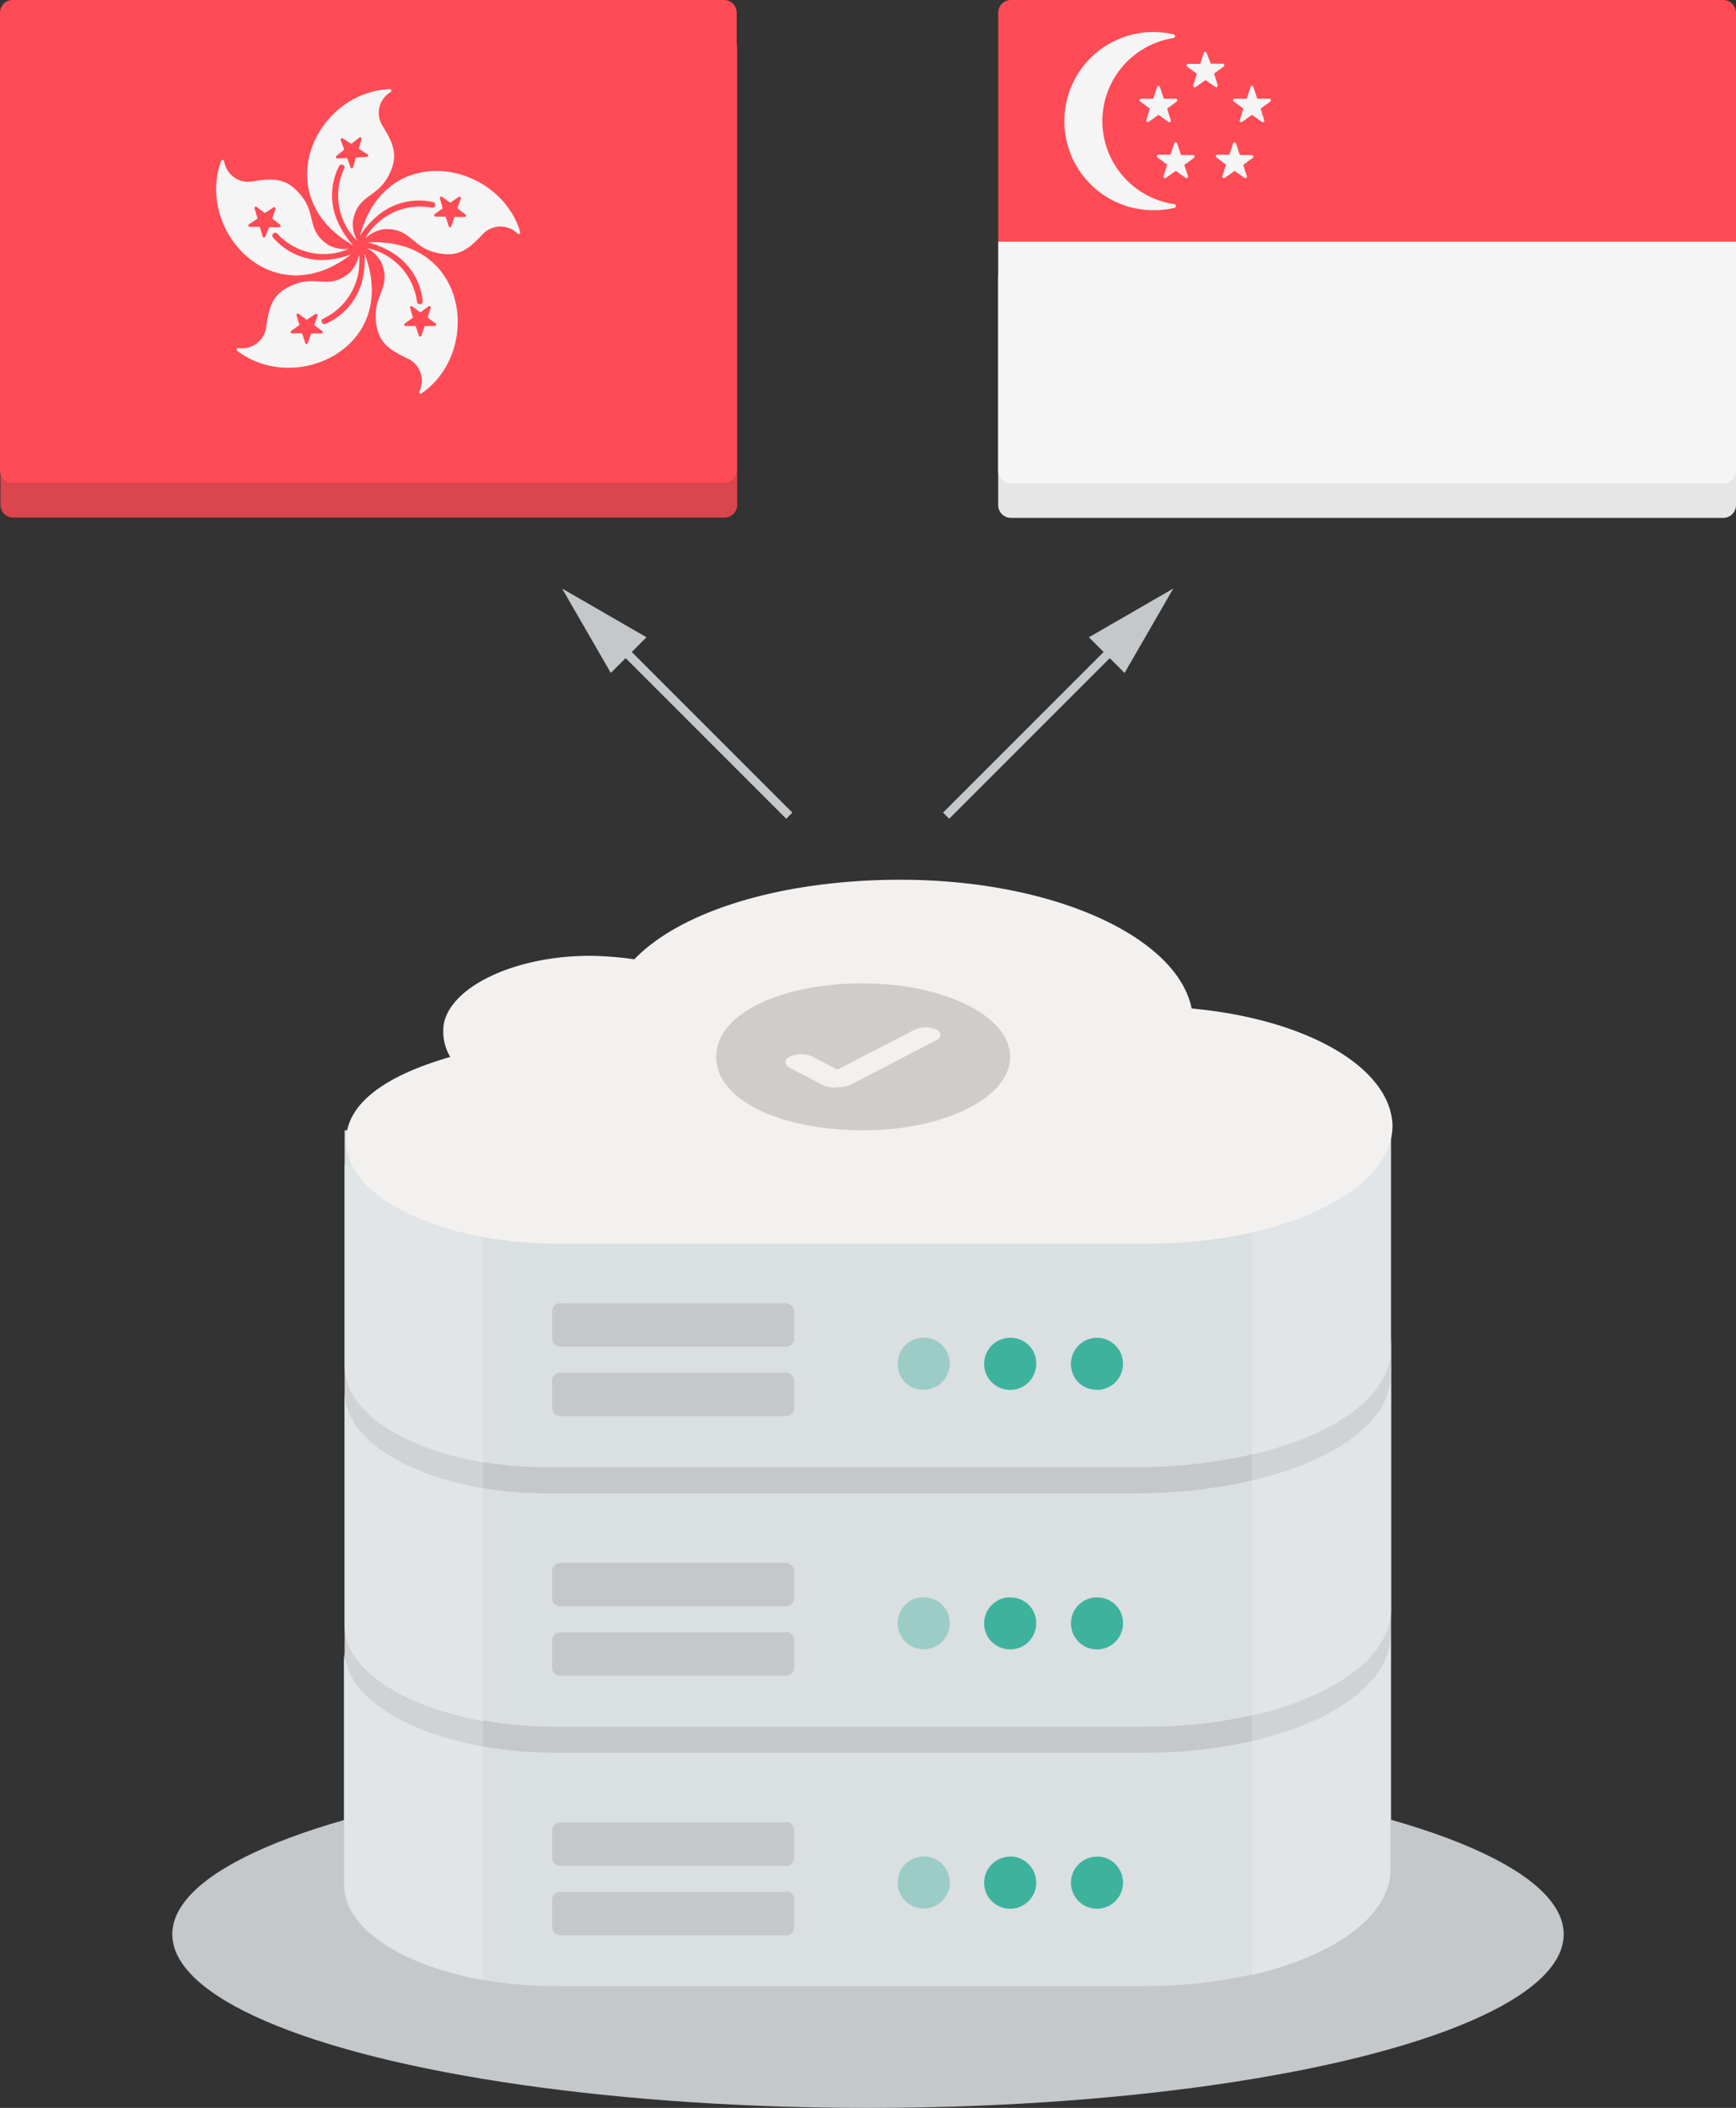 <svg xmlns="http://www.w3.org/2000/svg" viewBox="0 0 200 242.79"><rect x="0" y="0" width="200" height="242.79" fill="#333333" stroke="none"/><defs><style>.cls-1{fill:#c4c8ca;}.cls-2{fill:#db454d;}.cls-3{fill:#ff4b55;}.cls-4{fill:#f5f5f5;}.cls-5{fill:#e6e6e6;}.cls-6{fill:#d0d3d5;}.cls-7{fill:#dadfe1;}.cls-8{fill:#9bcdc6;}.cls-9{fill:#3db39e;}.cls-10{fill:#e1e5e7;}.cls-11{fill:#f2f1ef;}.cls-12{fill:#cecdcb;}.cls-13{fill:none;stroke:#c4c8ca;stroke-miterlimit:10;}</style></defs><title> </title><g id="Layer_1" data-name="Layer 1"><ellipse class="cls-1" cx="100" cy="222.79" rx="80.15" ry="20"/><path class="cls-2" d="M83.46,59.61H1.52A1.46,1.46,0,0,1,.05,58.14V5.46A1.46,1.46,0,0,1,1.52,4H83.47a1.46,1.46,0,0,1,1.46,1.46V58.14A1.46,1.46,0,0,1,83.46,59.61Z"/><path class="cls-3" d="M83.41,55.61H1.46A1.46,1.46,0,0,1,0,54.14V1.46A1.46,1.46,0,0,1,1.46,0H83.41a1.46,1.46,0,0,1,1.46,1.46V54.14A1.46,1.46,0,0,1,83.41,55.61Z"/><path class="cls-4" d="M37.21,29.95a7.38,7.38,0,0,1-5.73-2.57.33.33,0,0,1,0-.48h0a.33.33,0,0,1,.46,0,7.27,7.27,0,0,0,8.24,1.77,4.16,4.16,0,0,1-2.32-.43c-2.56-1.68-1.4-3.47-3.1-5.63s-3.2-2.09-5.59-1.73a2.8,2.8,0,0,1-3.35-2.34.18.18,0,0,0-.34,0c-2.95,8,5.92,17.82,15,10.74A10,10,0,0,1,37.21,29.95Zm-6.64-2.7a.16.16,0,0,1-.3,0l-.34-1.12-1.17,0a.16.16,0,0,1-.08-.29l1-.67L29.32,24a.16.16,0,0,1,.25-.17l.93.71,1-.65a.16.16,0,0,1,.24.18l-.38,1.1.92.72a.16.16,0,0,1-.1.28l-1.17,0Z"/><path class="cls-4" d="M43.74,24.65a7.38,7.38,0,0,1,6.13-1.38.33.33,0,0,1,.26.4h0a.33.33,0,0,1-.39.25,7.27,7.27,0,0,0-7.66,3.53,4.16,4.16,0,0,1,2.11-1.05c3.05-.19,3.2,1.94,5.85,2.65s3.82-.25,5.51-2a2.8,2.8,0,0,1,4.09-.14.18.18,0,0,0,.29-.19C57.51,18.61,44.5,16,41.47,27.16A10,10,0,0,1,43.74,24.65Zm6.94-1.82a.16.16,0,0,1,.24-.17l.94.69,1-.67a.16.16,0,0,1,.24.18L52.7,24l.93.71a.16.16,0,0,1-.1.28H52.36L52,26.06a.16.16,0,0,1-.3,0l-.36-1.11-1.17,0a.16.16,0,0,1-.09-.29L51,24Z"/><path class="cls-4" d="M38.86,25.42a7.38,7.38,0,0,1,.2-6.28.33.33,0,0,1,.45-.15h0a.33.33,0,0,1,.14.44,7.27,7.27,0,0,0,1.5,8.3,4.16,4.16,0,0,1-.49-2.31c.58-3,2.67-2.61,4-5s.72-3.76-.53-5.83a2.8,2.8,0,0,1,.89-4,.18.18,0,0,0-.12-.32c-8.49.3-14.23,12.25-4.21,18A10,10,0,0,1,38.86,25.42Zm0-7.17a.16.16,0,0,1-.11-.28l.91-.74-.41-1.1a.16.16,0,0,1,.23-.19l1,.63.92-.73a.16.16,0,0,1,.25.16l-.3,1.13,1,.65a.16.16,0,0,1-.08.29L41,18.15l-.32,1.13a.16.16,0,0,1-.3,0L40,18.2Z"/><path class="cls-4" d="M45.47,29.28a7.38,7.38,0,0,1,3.23,5.39.33.33,0,0,1-.3.37h0a.33.33,0,0,1-.36-.29,7.27,7.27,0,0,0-5.75-6.17,4.16,4.16,0,0,1,1.66,1.67c1.14,2.84-.83,3.64-.67,6.39s1.43,3.55,3.6,4.62a2.8,2.8,0,0,1,1.42,3.84.18.18,0,0,0,.27.21c7-4.85,5.33-18-6.19-17.39A10,10,0,0,1,45.47,29.28Zm3.91,6a.16.16,0,0,1,.24.18l-.36,1.11.94.7a.16.16,0,0,1-.09.28H48.93l-.38,1.11a.16.16,0,0,1-.3,0l-.36-1.11-1.17,0a.16.16,0,0,1-.09-.28l.95-.69-.34-1.12a.16.16,0,0,1,.24-.17l.95.69Z"/><path class="cls-4" d="M41.66,32.58a7.38,7.38,0,0,1-4.15,4.72.33.33,0,0,1-.44-.17h0a.33.33,0,0,1,.17-.43,7.27,7.27,0,0,0,4.12-7.36,4.16,4.16,0,0,1-1.09,2.09c-2.36,1.95-3.72.31-6.29,1.3s-2.94,2.45-3.3,4.84a2.8,2.8,0,0,1-3.22,2.52.18.18,0,0,0-.12.32C34.08,45.57,46.11,40,42,29.21A10,10,0,0,1,41.66,32.58Zm-4.54,5.55a.16.16,0,0,1-.1.28H35.85l-.38,1.1a.16.16,0,0,1-.3,0l-.36-1.11-1.17,0a.16.16,0,0,1-.09-.29l.95-.68-.34-1.12a.16.16,0,0,1,.24-.17l.94.69,1-.67a.16.16,0,0,1,.24.18l-.37,1.11Z"/><path class="cls-5" d="M115,31.8h85V58.18a1.47,1.47,0,0,1-1.47,1.47H116.47A1.47,1.47,0,0,1,115,58.18Z"/><path class="cls-3" d="M200,27.84H115V1.47A1.47,1.47,0,0,1,116.47,0h82.07A1.47,1.47,0,0,1,200,1.47V27.84Z"/><path class="cls-4" d="M115,27.84h85V54.22a1.47,1.47,0,0,1-1.47,1.47H116.47A1.47,1.47,0,0,1,115,54.22Z"/><path class="cls-4" d="M127,13.94a9.69,9.69,0,0,1,8.15-9.55.22.22,0,0,0,0-.44,10,10,0,0,0-3.62-.17A10.26,10.26,0,0,0,133,24.21a10.06,10.06,0,0,0,2.26-.26.22.22,0,0,0,0-.44A9.68,9.68,0,0,1,127,13.94Z"/><path class="cls-4" d="M135.28,16.52l-.43,1.3h-1.37a.18.18,0,0,0-.11.33l1.1.81-.41,1.31a.18.18,0,0,0,.28.21l1.12-.8,1.12.8a.18.18,0,0,0,.28-.21L136.44,19l1.1-.81a.18.18,0,0,0-.11-.33h-1.37l-.43-1.3A.18.18,0,0,0,135.28,16.52Z"/><path class="cls-4" d="M142.06,16.52l-.43,1.3h-1.37a.18.18,0,0,0-.11.33l1.1.81-.41,1.31a.18.18,0,0,0,.28.21l1.12-.8,1.12.8a.18.18,0,0,0,.28-.21L143.22,19l1.1-.81a.18.18,0,0,0-.11-.33h-1.37l-.43-1.3A.18.18,0,0,0,142.06,16.52Z"/><path class="cls-4" d="M138.7,6.06l-.43,1.3h-1.37a.18.18,0,0,0-.11.33l1.1.81-.41,1.31a.18.18,0,0,0,.28.21l1.12-.8L140,10a.18.18,0,0,0,.28-.21l-.41-1.31,1.1-.81a.18.18,0,0,0-.11-.33h-1.37L139,6.06A.18.18,0,0,0,138.7,6.06Z"/><path class="cls-4" d="M133.29,10.07l-.43,1.3h-1.37a.18.18,0,0,0-.11.33l1.1.81-.41,1.31a.18.18,0,0,0,.28.21l1.12-.8,1.12.8a.18.18,0,0,0,.28-.21l-.41-1.31,1.1-.81a.18.18,0,0,0-.11-.33h-1.37l-.43-1.3A.18.18,0,0,0,133.29,10.07Z"/><path class="cls-4" d="M144.06,10.07l-.43,1.3h-1.37a.18.18,0,0,0-.11.33l1.1.81-.41,1.31a.18.18,0,0,0,.28.21l1.12-.8,1.12.8a.18.18,0,0,0,.28-.21l-.41-1.31,1.1-.81a.18.18,0,0,0-.11-.33h-1.37l-.43-1.3A.18.18,0,0,0,144.06,10.07Z"/><path class="cls-1" d="M160.18,130.2v-.5l-42.91.5H39.72V217c0,6.47,11,11.65,24.49,11.65H132c15.63,0,28.27-6.07,28.27-13.44V130.3A.1.1,0,0,1,160.18,130.2Z"/><path class="cls-6" d="M55.65,134.18H39.72V217c0,5,6.67,9.26,15.93,11Zm104.54-3H144.25v96.17c9.46-2.19,15.93-6.77,15.93-12.15v-84Z"/><path class="cls-7" d="M131.91,201.88H64.11c-13.54,0-24.49-5.28-24.49-11.65v26.88c0,6.47,11,11.65,24.49,11.65h67.8c15.63,0,28.27-6.07,28.27-13.44V188.44C160.18,195.81,147.54,201.88,131.91,201.88Zm28.28-43.31c0,7.47-13.24,13.44-29.47,13.44H63.11c-12.94,0-23.4-5.18-23.4-11.65v26.88c0,6.47,11,11.65,24.49,11.65H132c15.63,0,28.27-6.07,28.27-13.44V154.09C160.18,155.68,160.18,157.18,160.18,158.57ZM63.11,169h67.6c16.33,0,29.47-6,29.47-13.44V130.2H39.72v27.18C39.72,163.85,50.17,169,63.11,169Z"/><path class="cls-8" d="M106.42,160.07a3,3,0,1,0-3-3A2.93,2.93,0,0,0,106.42,160.07Zm0,23.89a3,3,0,1,0,3,3A2.93,2.93,0,0,0,106.42,184Zm0,29.87a3,3,0,1,0,3,3A3,3,0,0,0,106.42,213.83Z"/><path class="cls-9" d="M116.38,154.09a3,3,0,1,0,3,3A2.93,2.93,0,0,0,116.38,154.09Zm10,6a3,3,0,1,0-3-3A2.93,2.93,0,0,0,126.33,160.07Zm-10,23.89a3,3,0,1,0,3,3A2.93,2.93,0,0,0,116.38,184Zm10,0a3,3,0,1,0,3,3A2.93,2.93,0,0,0,126.33,184Zm-10,29.87a3,3,0,1,0,3,3A3,3,0,0,0,116.38,213.83Zm10,0a3,3,0,1,0,3,3A3,3,0,0,0,126.33,213.83Z"/><path class="cls-1" d="M90.49,150.11H64.61a.94.94,0,0,0-1,1v3a.94.94,0,0,0,1,1H90.49a.94.94,0,0,0,1-1v-3A1,1,0,0,0,90.49,150.11Zm0,8H64.61a.94.94,0,0,0-1,1v3a.94.94,0,0,0,1,1H90.49a.94.94,0,0,0,1-1v-3A1,1,0,0,0,90.49,158.07Zm0,21.9H64.61a.94.94,0,0,0-1,1v3a.94.94,0,0,0,1,1H90.49a.94.94,0,0,0,1-1v-3A1,1,0,0,0,90.49,180Zm0,8H64.61a.94.94,0,0,0-1,1v3a.94.94,0,0,0,1,1H90.49a.94.94,0,0,0,1-1v-3A1,1,0,0,0,90.49,187.94Zm0,21.9H64.61a.94.94,0,0,0-1,1v3a.94.94,0,0,0,1,1H90.49a.94.94,0,0,0,1-1v-3A1,1,0,0,0,90.49,209.84Zm0,8H64.61a.94.94,0,0,0-1,1v3a.94.94,0,0,0,1,1H90.49a.94.94,0,0,0,1-1v-3A1,1,0,0,0,90.49,217.81Z"/><path class="cls-10" d="M144.25,200.59v26.88c9.46-2.19,15.93-6.77,15.93-12.15V188.44C160.18,193.72,153.71,198.4,144.25,200.59Zm-88.61.6c-9.26-1.69-15.93-6-15.93-11v26.88c0,5,6.67,9.26,15.93,11Zm0-29.77c-9.26-1.59-15.93-5.87-15.93-11.05v26.88c0,5,6.67,9.26,15.93,11Zm104.54-12.84c0,5.18-6.47,9.76-15.93,11.95V197.6c9.46-2.19,15.93-6.77,15.93-12.15V158.57ZM55.65,134.18H39.72v23.2c0,5.18,6.67,9.46,15.93,11.05Zm88.61-3v36.34c9.46-2.19,15.93-6.77,15.93-11.95V131.19Z"/><path class="cls-11" d="M137.29,116.16c-1.69-8.26-15.93-14.83-33.55-14.83-13.64,0-25.29,3.58-30.66,9.16a40.39,40.39,0,0,0-5.08-.4c-9.36,0-16.93,4.08-16.93,8.56a5.73,5.73,0,0,0,.8,3.09c-7.27,2.09-12,5.28-12,9.66,0,6.57,11,11.85,24.49,11.85h67.8c15.63,0,28.27-6.07,28.27-13.64C160.18,122.83,150.33,117.35,137.29,116.16Z"/><path class="cls-12" d="M99.45,113.27c-9.36,0-16.93,3.39-16.93,8.46s7.57,8.46,16.93,8.46,16.93-3.78,16.93-8.46S108.81,113.27,99.45,113.27Zm8.36,6.57-9.76,5.08a3.64,3.64,0,0,1-1.49.3,3.07,3.07,0,0,1-1.69-.2L91,123c-.7-.4-.7-1,0-1.29a3,3,0,0,1,2.59,0l2.89,1.49,8.86-4.58a3,3,0,0,1,2.59,0C108.51,118.95,108.51,119.54,107.82,119.84Z"/><line class="cls-13" x1="90.93" y1="93.95" x2="71.03" y2="74.05"/><polygon class="cls-1" points="74.48 73.4 64.76 67.79 70.37 77.51 74.48 73.4"/><line class="cls-13" x1="109" y1="93.95" x2="128.9" y2="74.05"/><polygon class="cls-1" points="129.56 77.51 135.17 67.79 125.45 73.4 129.56 77.51"/></g></svg>